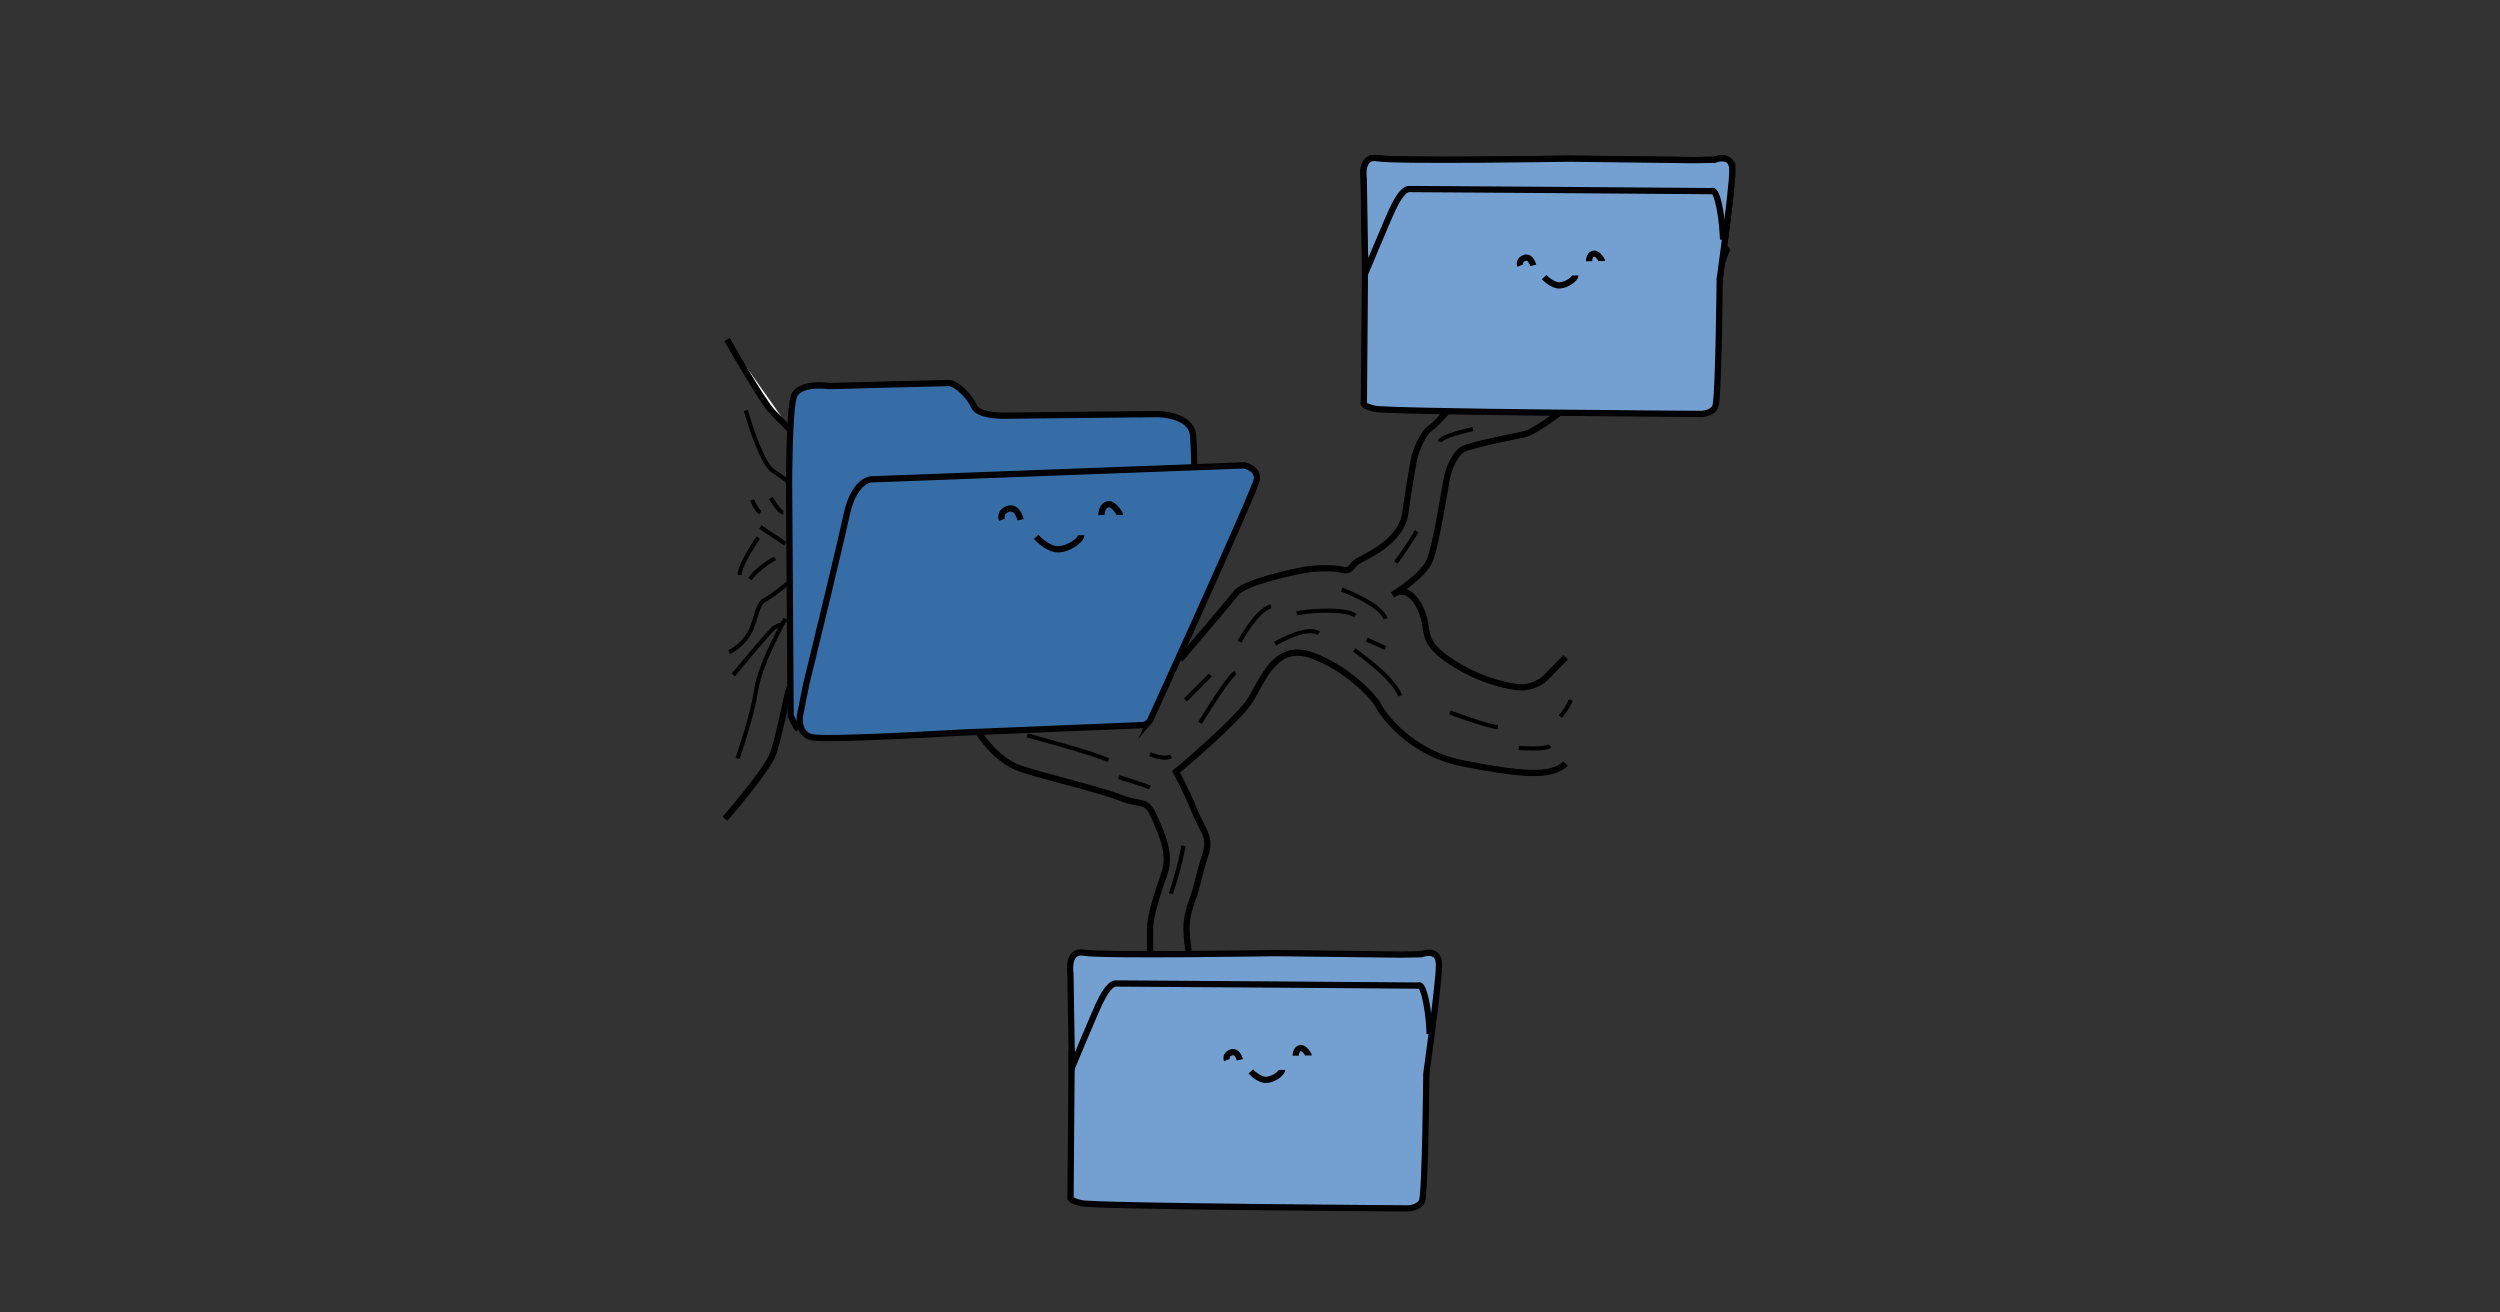 <svg xmlns="http://www.w3.org/2000/svg" viewBox="0 0 1200 630"><rect x="0" y="0" width="1200" height="630" fill="#333333" stroke="none"/><defs><style>.st0,.st1{fill:#74a0d1}.st1,.st3,.st4,.st5{stroke:#000;stroke-miterlimit:10}.st1,.st3,.st5{stroke-width:3px}.st3{fill:#366da6}.st4{stroke-width:2px}.st4,.st5{fill:none}</style></defs><g id="Layer_2"><path d="M349 163s17 30 22 35l9 9" style="stroke:#000;stroke-miterlimit:10;stroke-width:3px;fill:#fff"/><path d="M348 393s20-23 23-31 7-30 8-32m91 22s8 13 20 17 38 10 48 14 12 0 16 9 8 18 5 27-7 20-7 27v11m14.5-140.5s23-27 27-32 27-10 33-11 14-1 18 0 4-2 7-4 21-9 23-23 3-19 4-25 5-14 8-16 8-8 8-8m-124 259s-1-7-1-11 1-9 3-14 3-12 6-21-1-11-5-21-9-19-9-19 30-25 36-35 12-27 29-21 30 20 32 24 15 23 41 28 42 7 49 0m-2-169s-13 10-18 11-25 5-29 7-7 9-8 14-5 31-8 39-18 17-18 17 7-6 13 6-2 16 18 28c10.68 6.41 20.79 9.11 27.89 10.23 5.75.91 11.55-1.13 15.52-5.38 2.08-2.23 4.88-5.14 8.59-8.85" class="st5"/><path d="M622.5 294.5c2-1 23-3 28 1M595 308s8-15 15-17m-34 56s14-23 17-24m-24 13 12-12m115 18s19 7 23 7m10 10s13 1 15-1m5-14c4-5 5-8 5-8m-98-29 9 4m-53-2s15-9 21-5m11-21s19 7 21 14m5-27c6-8 10-15 10-15m-30 57s19 13 22 22m-120 28s7 3 10 1m-69-10s34 9 39 12m5 8c13 4 15 5 15 5m16 28c-1 8-6 23-6 23m145-223s-15 3-16 6m-333-15s7 25 13 29 7 5 7 5m-8 8s4 7 6 7m-11 7 12 8m-16-21s2 5 4 6m-1 12s-9 13-9 18m5 2c3-5 12-10 12-10m-22 45s5-2 9-8 4-15 8-17 11-8 11-8m-1 17s-12 21-14 34-8 30-9 33" class="st4"/><path d="M352 324s18-22 20-23 3.9-1.32 3.9-1.32" class="st4"/></g><g id="Layer_3"><path d="M383.23 350.17c-1.49-1.49-3.73-6.71-3.73-6.71l-.75-111.14s0-34.31 2.24-41.77 17.16-5.22 17.16-5.22 54.45-1.49 57.44-1.49 9.7 5.97 11.93 11.19c2.24 5.22 16.41 4.48 16.41 4.48l71.61-.75s16.41 0 17.16 10.44.46 15.31.46 15.31" class="st3"/><path d="M552.25 345.34a4.66 4.66 0 0 1-4.04 2.72l-87.4 3.61s-63.4 3.73-70.86 2.24-5.97-10.44-5.97-10.44l2.98-14.92s15.66-64.15 19.39-81.3 11.93-17.16 11.93-17.16l179.02-6.71s6.71 1.49 5.97 6.71c-.68 4.75-43.32 98.37-51.03 115.26Z" class="st3"/><path d="M497.35 257.68s5.22 5.97 10.44 5.97 11.19-4.48 11.19-6.71m-38.04-7.46s-1.49-3.73 2.98-5.22 5.97 5.22 5.97 5.22m38.79-2.24c0-2.98 1.49-5.22 3.73-5.22s5.22 4.48 5.22 5.22" class="st5"/><path d="M831.51 81.57c.08 5.14-2.25 23.93-4.06 37.58l-.73-.46.31-3.66s-.13-8.35-1.94-16.66c-1.8-8.32-3.45-6.62-3.45-6.62s-141.93-1.07-145.27-1.01-6.57 6.78-8.19 10.15c-.76 1.58-3.64 8.36-6.5 15.1-.18.44-.37.86-.55 1.29-3.01 7.14-5.82 13.87-5.82 13.87l-.67-41.73-.05-3.34s-1.86-11.66 6.52-10.12c8.37 1.54 91.83.2 91.83.2l60.12.71 10.01-.16s8.29-3.47 8.43 4.87Zm-2.72 38.44-2.24 5.86c.29-2.01.58-4.28.91-6.73l1.33.86Z" class="st1"/><path d="m826.73 118.7.73.46c-.33 2.44-.63 4.72-.91 6.73l-.3.79h-.18l.67-7.97Zm-3-1.94 3 1.94-.67 7.97-9.13.28h-.05c-.48-.04-.94-.05-1.34-.04-1.15.02-2.92.05-4.8.23l-32.81.96c.63-2.53 2.49-5.25 2.45-7.3-.05-3.34 6.57-6.78 9.88-8.51s16.69-.27 21.7-.35 11.76 4.82 11.76 4.82Z" class="st1"/><path d="m826.24 126.67.3-.79c-.03.27-.06.54-.1.79zm0 0h.2c-.52 3.95-.91 6.69-1 7.29l.56-6.64z" class="st1"/><path d="m826.24 126.67-.24.65.06-.65z" class="st1"/><path d="m826.06 126.67-.06.65-.42 1.09s-5.13-1.2-8.66-1.46l9.13-.28Z" class="st1"/><path d="m825.58 128.41.42-1.09-.56 6.64v.03l-24.8.85c1.33-2.43.15-1.35 1.6-4.38 1.05-2.2 4.98-3.02 8.49-3.32l6.14-.18h.05c3.53.26 8.66 1.46 8.66 1.46Z" class="st1"/><path d="m777.93 128.09 32.81-.96c-3.52.31-7.45 1.12-8.49 3.32-1.45 3.03-.27 1.96-1.6 4.38l-18.89.65c-.95-1.04-1.9-2.07-2.85-2.99-1.31-1.26-1.38-2.8-.97-4.41Zm3.82 7.4 18.89-.65c-.15.27-.32.59-.55.96-2.2 3.67-7.7 4.83-11.04 4.88-2.4.04-4.85-2.53-7.3-5.19Z" class="st1"/><path d="m781.75 135.49-77.46 2.68c2.18-2.49 2.66-4.88 2.74-7.99l70.89-2.09c-.41 1.61-.33 3.14.97 4.41.95.92 1.9 1.96 2.85 2.99Z" style="fill:#fff"/><path d="m827.46 119.15 1.33.86" class="st1"/><path d="M831.51 81.57c.07 4.66-1.84 20.5-3.54 33.58l-.94-.12s-.13-8.35-1.94-16.66c-1.8-8.32-3.45-6.62-3.45-6.62s-141.93-1.07-145.27-1.01-6.57 6.78-8.19 10.15c-.76 1.58-3.64 8.36-6.5 15.1-.18.44-.37.86-.55 1.29-3.01 7.14-5.82 13.87-5.82 13.87l-.13-8.35-.59-36.72s-1.86-11.66 6.52-10.12c8.37 1.54 91.83.2 91.83.2l60.12.71 10.01-.16s8.29-3.47 8.43 4.87Z" class="st0"/><path d="m827.04 115.03.94.12c-.18 1.37-.34 2.71-.52 4-.33 2.44-.63 4.72-.91 6.73-.03.27-.06.54-.1.79-.52 3.95-.91 6.69-1 7.3v.05c-.02 1.92-.54 57.91-2.12 61.22-1.62 3.36-6.62 3.45-6.62 3.45s-150.28-.93-156.98-2.5c-6.7-1.56-5.06-3.26-5.06-3.26l.55-70.13.13 8.35s2.81-6.72 5.82-13.87c.18-.44.37-.86.55-1.29 2.86-6.74 5.74-13.52 6.5-15.1 1.62-3.36 4.85-10.09 8.19-10.15s145.27 1.01 145.27 1.01 1.64-1.7 3.45 6.62c1.8 8.32 1.94 16.66 1.94 16.66Z" class="st0"/><path d="m655.2 122.79-.59-36.72s-1.86-11.66 6.52-10.12c8.37 1.54 91.83.2 91.83.2l60.12.71 10.01-.16s8.29-3.47 8.43 4.87c.07 4.66-1.84 20.5-3.54 33.58-.18 1.37-.34 2.71-.52 4-.33 2.44-.63 4.72-.91 6.73-.03.27-.06.54-.1.79-.52 3.95-.91 6.69-1 7.3v.05c-.02 1.92-.54 57.91-2.12 61.22-1.62 3.36-6.62 3.45-6.62 3.45s-150.28-.93-156.98-2.5c-6.7-1.56-5.06-3.26-5.06-3.26l.55-70.13Z" class="st5"/><path d="m655.2 122.79.13 8.35s2.81-6.72 5.82-13.87c.18-.44.37-.86.55-1.29 2.86-6.74 5.74-13.52 6.5-15.1 1.62-3.36 4.85-10.09 8.19-10.15s145.27 1.01 145.27 1.01 1.64-1.7 3.45 6.62c1.8 8.32 1.94 16.66 1.94 16.66" class="st5"/><path d="m825.44 134.01-.02.08" class="st1"/><path d="M741.19 132.97s3.69 4.08 7.29 4.02 7.71-3.23 7.69-4.78m-26.43-4.73s-1.08-2.57 2.01-3.66c3.07-1.08 4.18 3.56 4.18 3.56m26.85-1.98c-.03-2.07.98-3.64 2.53-3.66s3.66 3.05 3.66 3.56" class="st5"/><path d="M690.71 462.91c.08 5.14-2.25 23.93-4.06 37.58l-.73-.46.31-3.66s-.13-8.35-1.94-16.66c-1.8-8.32-3.45-6.62-3.45-6.62s-141.93-1.07-145.27-1.01-6.57 6.78-8.19 10.15c-.76 1.58-3.64 8.36-6.5 15.1-.18.44-.37.86-.55 1.29-3.01 7.14-5.82 13.87-5.82 13.87l-.67-41.73-.05-3.34s-1.86-11.66 6.52-10.12c8.37 1.54 91.83.2 91.83.2l60.12.71 10.01-.16s8.29-3.47 8.43 4.87Zm-2.72 38.44-2.24 5.86c.29-2.01.58-4.28.91-6.73l1.33.86Z" class="st0"/><path d="m685.93 500.03.73.46c-.33 2.44-.63 4.72-.91 6.73l-.3.79h-.18l.67-7.97Z" class="st0"/><path d="m682.93 498.1 3 1.94-.67 7.97-9.13.28h-.05c-.48-.04-.94-.05-1.34-.04-1.15.02-2.92.05-4.8.23l-32.81.96c.63-2.53 2.49-5.25 2.45-7.3-.05-3.34 6.57-6.78 9.88-8.51s16.69-.27 21.7-.35 11.76 4.82 11.76 4.82Zm2.51 9.91.3-.79c-.03.27-.06.54-.1.79z" class="st0"/><path d="M685.44 508.01h.2c-.52 3.95-.91 6.69-1 7.29l.56-6.64z" class="st0"/><path d="m685.44 508.01-.24.65.06-.65z" class="st0"/><path d="m685.26 508.01-.06.65-.42 1.09s-5.13-1.2-8.66-1.46l9.13-.28Z" class="st0"/><path d="m684.79 509.75.42-1.09-.56 6.64v.03l-24.8.85c1.33-2.43.15-1.35 1.6-4.38 1.05-2.2 4.98-3.02 8.49-3.32l6.14-.18h.05c3.53.26 8.66 1.46 8.66 1.46Z" class="st0"/><path d="m637.13 509.43 32.81-.96c-3.52.31-7.45 1.12-8.49 3.32-1.45 3.03-.27 1.96-1.6 4.38l-18.89.65c-.95-1.04-1.9-2.07-2.85-2.99-1.31-1.26-1.38-2.8-.97-4.41Zm3.83 7.4 18.89-.65c-.15.27-.32.59-.55.96-2.2 3.67-7.7 4.83-11.04 4.88-2.4.04-4.85-2.53-7.3-5.19" class="st0"/><path d="m640.96 516.83-77.46 2.68c2.18-2.49 2.66-4.88 2.74-7.99l70.89-2.09c-.41 1.61-.33 3.14.97 4.41.95.92 1.9 1.96 2.85 2.99Zm45.7-16.34 1.33.86m2.72-38.44c.07 4.66-1.84 20.5-3.54 33.58l-.94-.12s-.13-8.35-1.94-16.66c-1.8-8.32-3.45-6.62-3.45-6.62s-141.93-1.07-145.27-1.01c-3.34.05-6.57 6.78-8.19 10.15-.76 1.58-3.64 8.36-6.5 15.1-.18.44-.37.86-.55 1.29-3.01 7.14-5.82 13.87-5.82 13.87l-.13-8.35-.59-36.72s-1.86-11.66 6.52-10.12 91.83.2 91.83.2l60.12.71 10.01-.16s8.29-3.47 8.43 4.87Z" class="st0"/><path d="m686.23 496.37.94.12c-.18 1.37-.34 2.71-.52 4-.33 2.44-.63 4.72-.91 6.73-.03.27-.06.54-.1.79-.52 3.95-.91 6.69-1 7.3v.05c-.02 1.92-.54 57.91-2.12 61.22-1.62 3.36-6.62 3.45-6.62 3.45s-150.28-.93-156.98-2.5-5.06-3.26-5.06-3.26l.55-70.13.13 8.35s2.81-6.72 5.82-13.87c.18-.44.37-.86.55-1.29 2.86-6.74 5.74-13.52 6.5-15.1 1.62-3.36 4.85-10.09 8.19-10.15 3.34-.05 145.27 1.01 145.27 1.01s1.64-1.7 3.45 6.62c1.8 8.32 1.94 16.66 1.94 16.66Z" class="st0"/><path d="m514.39 504.13-.59-36.72s-1.86-11.66 6.52-10.12 91.83.2 91.83.2l60.12.71 10.01-.16s8.29-3.47 8.43 4.87c.07 4.66-1.84 20.5-3.54 33.58-.18 1.37-.34 2.71-.52 4-.33 2.44-.63 4.72-.91 6.73-.03.27-.06.54-.1.79-.52 3.95-.91 6.69-1 7.3v.05c-.02 1.92-.54 57.91-2.12 61.22-1.62 3.36-6.62 3.45-6.62 3.45s-150.28-.93-156.98-2.5-5.06-3.26-5.06-3.26l.55-70.13Z" class="st5"/><path d="m514.39 504.13.13 8.35s2.81-6.72 5.82-13.87c.18-.44.37-.86.55-1.29 2.86-6.74 5.74-13.52 6.5-15.1 1.62-3.36 4.85-10.09 8.19-10.15 3.34-.05 145.27 1.01 145.27 1.01s1.64-1.7 3.45 6.62c1.8 8.32 1.94 16.66 1.94 16.66" class="st5"/><path d="m684.64 515.35-.01.08" class="st0"/><path d="M600.39 514.31s3.69 4.08 7.29 4.02 7.71-3.23 7.69-4.78m-26.43-4.73s-1.08-2.57 2.01-3.66c3.07-1.08 4.18 3.56 4.18 3.56m26.85-1.99c-.03-2.07.98-3.64 2.53-3.66s3.66 3.05 3.66 3.56" class="st5"/></g></svg>